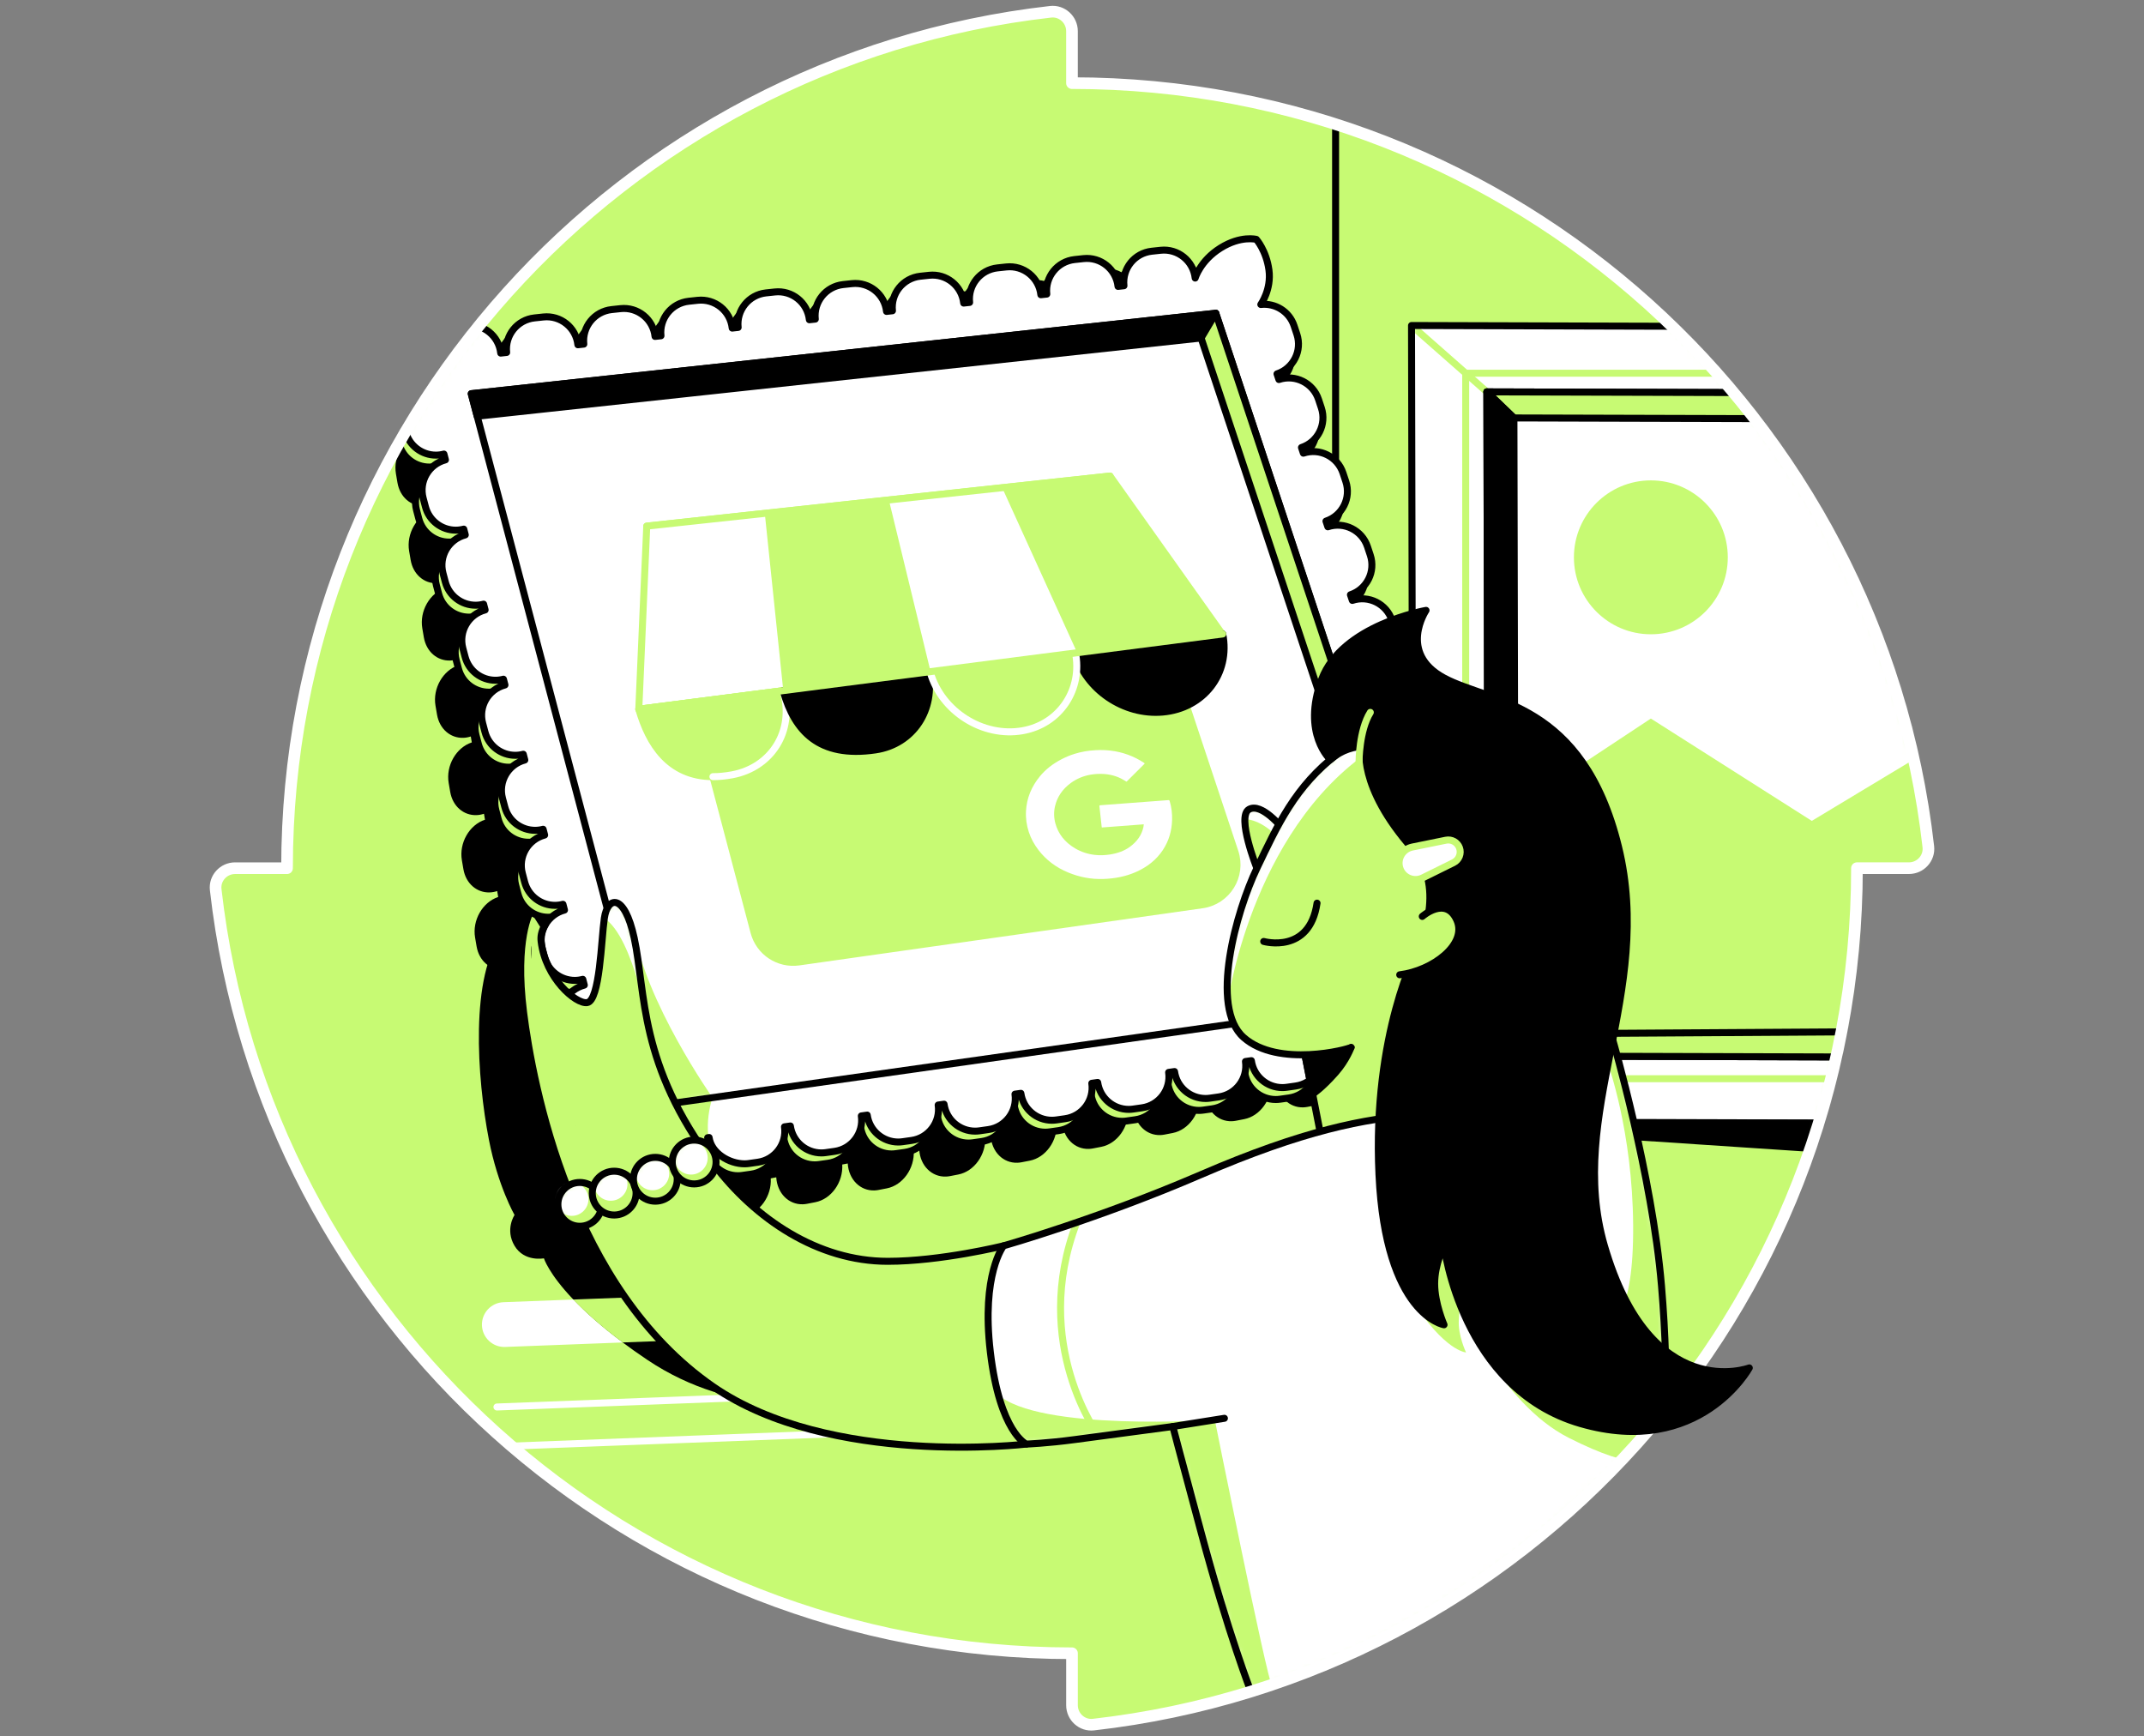 <svg width="368" height="298" viewBox="0 0 368 298" fill="none" xmlns="http://www.w3.org/2000/svg">
<rect x="0" y="0" width="368" height="298" fill="#808080" stroke="none"/>
<path d="M183.997 14.27V5.347C183.997 3.369 182.28 1.795 180.316 2.022C106.557 10.392 49.267 73.002 49.267 149H40.347C38.369 149 36.795 150.716 37.022 152.684C45.392 226.439 107.999 283.733 184 283.733V292.653C184 294.631 185.716 296.205 187.68 295.978C261.439 287.608 318.73 224.998 318.73 148.997H327.653C329.631 148.997 331.205 147.284 330.982 145.316C322.612 71.561 260.001 14.267 184 14.267" fill="#C7FA73"/>
<mask id="mask0_10234_348" style="mask-type:luminance" maskUnits="userSpaceOnUse" x="37" y="2" width="295" height="294">
<path d="M183.997 14.27V5.347C183.997 3.369 182.28 1.795 180.316 2.022C106.557 10.392 49.267 73.002 49.267 149H40.347C38.369 149 36.795 150.716 37.022 152.684C45.392 226.439 107.999 283.733 184 283.733V292.653C184 294.631 185.716 296.205 187.68 295.978C261.439 287.608 318.73 224.998 318.73 148.997H327.653C329.631 148.997 331.205 147.284 330.982 145.316C322.612 71.561 260.001 14.267 184 14.267" fill="white"/>
</mask>
<g mask="url(#mask0_10234_348)">
<path d="M141.973 240.344C141.973 240.344 126.57 243.787 111.011 233.315C109.51 232.305 108.138 231.327 106.878 230.39C103.118 227.584 100.381 225.105 98.404 223.023C94.153 218.566 93.359 215.955 93.359 215.955C93.359 215.955 89.988 216.617 88.317 213.803C86.646 210.99 88.317 208.518 88.317 208.518C88.317 208.518 85.455 203.526 83.916 195.598C81.876 185.083 80.616 167.292 86.284 160.172L89.369 163.953L129.234 221.853L134.397 229.349L141.97 240.348L141.973 240.344Z" fill="black"/>
<path d="M106.878 230.395L86.708 231.164C86.663 231.167 86.611 231.167 86.559 231.167C84.504 231.167 82.805 229.545 82.722 227.473C82.638 225.353 84.296 223.564 86.416 223.483L98.403 223.027C100.381 225.106 103.117 227.585 106.878 230.395Z" fill="white"/>
<path d="M147.745 224.993C147.829 227.114 146.172 228.896 144.051 228.98L134.4 229.349L106.878 230.393C103.117 227.587 100.381 225.108 98.403 223.026L129.237 221.853L143.759 221.299C145.89 221.226 147.662 222.873 147.745 224.993Z" fill="#C7FA73"/>
<path d="M85.295 241.469L144.069 239.227" stroke="white" stroke-width="1.2" stroke-linecap="round" stroke-linejoin="round"/>
<path d="M85.751 248.259L151.217 245.752" stroke="white" stroke-width="1.2" stroke-linecap="round" stroke-linejoin="round"/>
<path d="M230.766 171.512C233.426 170.446 235.034 167.233 234.362 164.336L234.014 162.836C233.342 159.939 230.64 158.452 227.98 159.521L227.747 158.522C230.407 157.456 232.016 154.243 231.344 151.346L230.995 149.846C230.323 146.949 227.622 145.462 224.962 146.531L224.728 145.532C227.388 144.466 228.997 141.253 228.325 138.356L227.977 136.855C227.305 133.959 224.603 132.472 221.943 133.541L221.71 132.542C224.37 131.476 225.978 128.263 225.306 125.366L224.958 123.865C224.286 120.969 221.584 119.482 218.924 120.551L218.691 119.552C221.351 118.486 222.96 115.273 222.288 112.372L221.94 110.872C221.268 107.975 218.566 106.488 215.906 107.557L215.673 106.558C218.333 105.493 219.941 102.279 219.269 99.379L218.921 97.878C218.249 94.981 215.547 93.498 212.887 94.564L212.654 93.564C215.314 92.499 216.923 89.285 216.251 86.385L215.902 84.885C215.23 81.988 212.532 80.505 209.869 81.57L209.635 80.571C212.295 79.505 213.904 76.292 213.232 73.395L212.884 71.895C212.212 68.998 209.51 67.511 206.85 68.58L206.617 67.581C209.277 66.515 210.885 63.302 210.213 60.405L209.865 58.904C209.28 56.38 207.153 54.928 204.855 55.304C204.855 55.304 206.735 52.557 206.544 49.104C206.349 45.65 202.951 43.965 202.951 43.965C202.951 43.965 202.508 43.077 199.149 45.458C195.789 47.84 194.793 50.963 194.793 50.963C194.699 47.906 192.401 45.775 189.661 46.203L188.244 46.426C185.504 46.855 183.356 49.682 183.45 52.739L182.503 52.885C182.409 49.828 180.114 47.7 177.367 48.125L175.95 48.348C173.21 48.776 171.062 51.603 171.156 54.66L170.209 54.807C170.115 51.75 167.817 49.622 165.074 50.047L163.657 50.27C160.917 50.698 158.768 53.525 158.862 56.582L157.915 56.732C157.821 53.675 155.527 51.544 152.78 51.972L151.363 52.195C148.623 52.624 146.475 55.451 146.569 58.508L145.622 58.657C145.528 55.6 143.23 53.473 140.486 53.898L139.069 54.121C136.329 54.549 134.181 57.376 134.275 60.433L133.328 60.579C133.234 57.522 130.939 55.395 128.192 55.82L126.775 56.043C124.035 56.471 121.887 59.298 121.985 62.355L121.038 62.505C120.944 59.448 118.649 57.32 115.902 57.745L114.485 57.968C111.745 58.396 109.597 61.223 109.694 64.28L108.747 64.43C108.653 61.373 106.359 59.242 103.615 59.67L102.198 59.893C99.458 60.322 97.31 63.149 97.404 66.206L96.457 66.352C96.363 63.295 94.069 61.164 91.322 61.592L89.905 61.815C87.165 62.243 85.016 65.07 85.11 68.127L84.163 68.274C84.069 65.217 81.775 63.086 79.028 63.514L77.611 63.737C74.871 64.165 72.723 66.992 72.817 70.049L71.236 70.296L71.929 74.353C69.234 75.237 67.455 78.35 67.96 81.309L68.221 82.841C68.645 85.327 70.543 86.911 72.737 86.831C73.154 86.817 73.586 86.74 74.018 86.598L74.192 87.618C71.497 88.502 69.718 91.615 70.223 94.574L70.484 96.106C70.909 98.592 72.806 100.176 75 100.096C75.417 100.082 75.849 100.006 76.281 99.863L76.455 100.883C73.76 101.767 71.981 104.88 72.486 107.839L72.747 109.371C73.172 111.857 75.069 113.441 77.263 113.361C77.68 113.347 78.112 113.271 78.544 113.128L78.718 114.148C76.023 115.032 74.244 118.145 74.749 121.104L75.01 122.636C75.435 125.122 77.332 126.706 79.526 126.626C79.944 126.612 80.375 126.536 80.807 126.393L80.981 127.413C78.286 128.298 76.507 131.41 77.012 134.37L77.273 135.901C77.698 138.387 79.595 139.972 81.789 139.891C82.207 139.878 82.638 139.801 83.07 139.658L83.244 140.678C80.549 141.563 78.774 144.675 79.278 147.635L79.54 149.167C79.964 151.649 81.862 153.233 84.055 153.157C84.473 153.143 84.905 153.066 85.337 152.923L85.511 153.943C82.816 154.828 81.04 157.94 81.545 160.9L81.806 162.432C82.231 164.914 84.129 166.498 86.322 166.422C86.74 166.408 87.171 166.331 87.603 166.188L87.777 167.209C85.082 168.093 83.303 171.205 83.808 174.165L84.069 175.697C84.494 178.183 86.392 179.767 88.585 179.687C89.003 179.673 89.434 179.596 89.866 179.454L90.04 180.474C87.346 181.358 85.566 184.471 86.071 187.43L86.332 188.962C86.757 191.448 88.655 193.032 90.848 192.952C91.266 192.938 91.698 192.861 92.129 192.719L92.303 193.739C89.609 194.623 87.829 197.736 88.334 200.695L88.596 202.227C89.02 204.713 90.918 206.297 93.111 206.217C93.529 206.203 93.961 206.127 94.392 205.984L94.984 209.455L96.429 209.176C96.6 211.955 98.588 213.894 101.015 213.804C101.244 213.797 101.481 213.769 101.718 213.724L103.135 213.448C105.871 212.919 107.94 210.023 107.755 206.983L108.699 206.798C108.869 209.577 110.857 211.516 113.284 211.429C113.514 211.422 113.75 211.394 113.987 211.349L115.404 211.074C118.141 210.545 120.209 207.648 120.024 204.609L120.968 204.424C121.139 207.202 123.127 209.142 125.553 209.055C125.783 209.048 126.02 209.02 126.257 208.975L127.674 208.699C130.41 208.17 132.478 205.274 132.294 202.234L133.237 202.05C133.408 204.828 135.396 206.764 137.823 206.677C138.052 206.67 138.289 206.642 138.526 206.597L139.943 206.322C142.68 205.792 144.748 202.896 144.563 199.856L145.507 199.675C145.677 202.453 147.665 204.389 150.092 204.302C150.322 204.295 150.559 204.267 150.795 204.222L152.212 203.947C154.949 203.418 157.017 200.521 156.833 197.482L157.776 197.297C157.947 200.075 159.935 202.011 162.361 201.924C162.591 201.917 162.828 201.889 163.065 201.844L164.482 201.569C167.218 201.04 169.286 198.143 169.102 195.104L170.045 194.923C170.216 197.701 172.204 199.64 174.631 199.55C174.861 199.543 175.097 199.515 175.334 199.47L176.751 199.195C179.488 198.665 181.556 195.769 181.371 192.729L182.315 192.545C182.485 195.323 184.473 197.262 186.9 197.175C187.13 197.168 187.367 197.14 187.603 197.095L189.02 196.82C191.757 196.291 193.825 193.394 193.641 190.355L194.584 190.17C194.755 192.948 196.743 194.888 199.17 194.801C199.399 194.794 199.636 194.766 199.873 194.721L201.29 194.446C204.026 193.916 206.095 191.02 205.91 187.98L206.854 187.796C207.024 190.574 209.012 192.51 211.439 192.423C211.669 192.416 211.905 192.388 212.142 192.343L213.559 192.068C216.296 191.538 218.364 188.642 218.179 185.602L219.123 185.418C219.294 188.196 221.282 190.132 223.708 190.045C223.938 190.038 224.175 190.01 224.412 189.965L225.829 189.69C228.565 189.16 230.633 186.264 230.449 183.224L233.325 182.667L230.738 171.515L230.766 171.512Z" fill="black"/>
<path d="M330.546 152.763L323.715 192.768L242.572 192.538L242.276 55.865L302.216 56.036L336.845 105.044L345.298 151.903L330.546 152.763Z" fill="white"/>
<mask id="mask1_10234_348" style="mask-type:luminance" maskUnits="userSpaceOnUse" x="242" y="55" width="104" height="138">
<path d="M330.546 152.763L323.715 192.768L242.572 192.538L242.276 55.865L302.216 56.036L336.845 105.044L345.298 151.903L330.546 152.763Z" fill="white"/>
</mask>
<g mask="url(#mask1_10234_348)">
<path d="M242.276 55.865L255.21 67.254" stroke="#C7FA73" stroke-width="1.2" stroke-linecap="round" stroke-linejoin="round"/>
<path d="M307.881 64.051H251.575V185.126H325.021" stroke="#C7FA73" stroke-width="1.2" stroke-linecap="round" stroke-linejoin="round"/>
<path d="M255.454 181.223L242.572 192.538" stroke="#C7FA73" stroke-width="1.2" stroke-linecap="round" stroke-linejoin="round"/>
</g>
<path d="M330.546 152.763L323.715 192.768L242.572 192.538L242.276 55.865L302.216 56.036L336.845 105.044L345.298 151.903L330.546 152.763Z" stroke="black" stroke-width="1.2" stroke-linecap="round" stroke-linejoin="round"/>
<path d="M332.388 148.067L326.414 181.425L255.454 181.223L255.21 67.254L310.252 67.407L337.903 108.275L345.288 147.353L332.388 148.067Z" fill="white" stroke="black" stroke-width="1.2" stroke-linecap="round" stroke-linejoin="round"/>
<path d="M283.356 108.855C290.65 108.855 296.562 102.943 296.562 95.649C296.562 88.356 290.65 82.443 283.356 82.443C276.063 82.443 270.15 88.356 270.15 95.649C270.15 102.943 276.063 108.855 283.356 108.855Z" fill="#C7FA73"/>
<path d="M91.043 156.443C91.043 156.443 88.275 161.123 89.87 173.744C91.465 186.365 98.034 221.101 122.368 237.946C142.429 251.834 176.163 247.833 176.163 247.833L173.165 237.566L134.766 225.272" fill="#C7FA73"/>
<path d="M91.043 156.443C91.043 156.443 88.275 161.123 89.87 173.744C91.465 186.365 98.034 221.101 122.368 237.946C142.429 251.834 176.163 247.833 176.163 247.833L173.165 237.566L134.766 225.272" stroke="black" stroke-width="1.2" stroke-linecap="round" stroke-linejoin="round"/>
<path d="M259.998 138.756L283.356 123.318L310.98 140.88L340.142 123.318L345.298 151.903L330.999 155.813L327.016 178.047L260.081 178.471L259.998 138.756Z" fill="#C7FA73"/>
<path d="M245.716 192.768L249.013 192.983L310.955 197.095L313.183 192.768H245.716Z" fill="black" stroke="black" stroke-width="1.2" stroke-linecap="round" stroke-linejoin="round"/>
<path d="M255.21 67.254L259.855 71.728L313.41 71.878L310.252 67.407L255.21 67.254Z" fill="#C7FA73" stroke="black" stroke-width="1.2" stroke-linecap="round" stroke-linejoin="round"/>
<path d="M259.855 71.728L260.088 181.237L255.454 181.223L255.21 67.254L259.855 71.728Z" fill="black" stroke="black" stroke-width="1.2" stroke-linecap="round" stroke-linejoin="round"/>
<path d="M255.454 181.222L260.081 177.445L327.016 177.023L326.414 181.424L255.454 181.222Z" fill="#C7FA73" stroke="black" stroke-width="1.2" stroke-linecap="round" stroke-linejoin="round"/>
<path d="M229.244 18.852V79.889" stroke="black" stroke-width="1.2" stroke-linecap="round" stroke-linejoin="round"/>
<path d="M251.652 167.309C254.472 166.372 255.997 163.326 255.061 160.509L254.577 159.05C253.64 156.23 250.594 154.705 247.777 155.642L247.453 154.67C250.273 153.734 251.798 150.687 250.862 147.871L250.378 146.412C249.441 143.592 246.395 142.067 243.578 143.003L243.254 142.032C246.075 141.095 247.599 138.049 246.663 135.232L246.179 133.774C245.242 130.953 242.196 129.428 239.379 130.365L239.055 129.394C241.876 128.457 243.401 125.411 242.464 122.594L241.98 121.135C241.044 118.315 237.997 116.79 235.18 117.727L234.857 116.755C237.677 115.819 239.202 112.772 238.262 109.955L237.778 108.497C236.841 105.677 233.795 104.152 230.978 105.092L230.654 104.12C233.474 103.184 234.999 100.137 234.059 97.32L233.575 95.862C232.639 93.045 229.592 91.517 226.776 92.457L226.452 91.485C229.272 90.549 230.797 87.502 229.857 84.686L229.373 83.227C228.436 80.407 225.393 78.882 222.573 79.822L222.25 78.85C225.07 77.914 226.595 74.867 225.658 72.051L225.174 70.592C224.238 67.772 221.191 66.247 218.374 67.183L218.051 66.212C220.871 65.275 222.396 62.229 221.459 59.412L220.975 57.953C220.157 55.495 217.741 54.026 215.269 54.305C215.269 54.305 217.121 51.721 216.665 48.382C216.209 45.043 214.503 43.129 214.503 43.129C214.503 43.129 211.846 42.429 208.354 44.608C204.866 46.788 204.002 49.768 204.002 49.768C203.682 46.816 201.032 44.678 198.076 44.998L196.548 45.162C193.595 45.482 191.458 48.132 191.778 51.088L190.758 51.199C190.438 48.246 187.788 46.112 184.832 46.429L183.304 46.593C180.351 46.913 178.213 49.566 178.534 52.519L177.514 52.63C177.193 49.678 174.544 47.543 171.588 47.86L170.059 48.024C167.107 48.344 164.969 50.997 165.29 53.95L164.269 54.061C163.949 51.108 161.3 48.974 158.344 49.291L156.815 49.455C153.863 49.775 151.725 52.428 152.045 55.38L151.025 55.492C150.705 52.539 148.055 50.409 145.099 50.722L143.571 50.886C140.619 51.206 138.481 53.859 138.801 56.811L137.781 56.923C137.461 53.97 134.811 51.836 131.855 52.153L130.327 52.317C127.374 52.637 125.237 55.29 125.557 58.242L124.537 58.354C124.216 55.401 121.57 53.271 118.611 53.584L117.082 53.748C114.13 54.068 111.992 56.721 112.313 59.673L111.292 59.785C110.972 56.832 108.326 54.698 105.367 55.015L103.838 55.178C100.886 55.499 98.748 58.148 99.068 61.104L98.048 61.216C97.728 58.263 95.082 56.129 92.122 56.446L90.594 56.609C87.641 56.93 85.504 59.583 85.824 62.535L84.804 62.647C84.484 59.694 81.838 57.556 78.878 57.877L77.35 58.041C74.397 58.361 72.26 61.014 72.58 63.966L70.874 64.151L71.915 68.088C69.043 68.847 67.329 71.79 68.088 74.662L68.482 76.149C69.119 78.561 71.295 80.156 73.68 80.156C74.136 80.156 74.596 80.097 75.059 79.975L75.32 80.967C72.448 81.726 70.735 84.668 71.494 87.541L71.887 89.027C72.524 91.44 74.7 93.035 77.085 93.035C77.541 93.035 78.001 92.975 78.464 92.854L78.725 93.846C75.853 94.605 74.14 97.547 74.899 100.419L75.292 101.906C75.929 104.319 78.105 105.913 80.49 105.913C80.946 105.913 81.406 105.854 81.869 105.732L82.13 106.725C79.258 107.484 77.545 110.426 78.304 113.298L78.697 114.785C79.334 117.197 81.51 118.792 83.895 118.792C84.351 118.792 84.811 118.733 85.274 118.611L85.535 119.603C82.663 120.362 80.95 123.304 81.709 126.177L82.102 127.663C82.739 130.076 84.915 131.671 87.3 131.671C87.756 131.671 88.216 131.611 88.679 131.49L88.94 132.482C86.068 133.241 84.355 136.186 85.114 139.055L85.507 140.542C86.144 142.955 88.32 144.546 90.705 144.546C91.162 144.546 91.621 144.487 92.084 144.365L92.345 145.357C89.473 146.116 87.76 149.058 88.519 151.93L88.912 153.417C89.549 155.83 91.725 157.421 94.111 157.421C94.567 157.421 95.026 157.362 95.489 157.24L95.75 158.232C92.878 158.991 91.165 161.933 91.924 164.806L92.317 166.292C92.955 168.705 95.131 170.3 97.516 170.3C97.972 170.3 98.431 170.24 98.894 170.119L99.155 171.111C96.283 171.87 94.57 174.812 95.329 177.684L95.722 179.171C96.36 181.584 98.536 183.178 100.921 183.178C101.377 183.178 101.836 183.119 102.299 182.997L102.56 183.99C99.688 184.749 97.975 187.691 98.734 190.563L99.127 192.05C99.765 194.462 101.941 196.057 104.326 196.057C104.782 196.057 105.241 195.998 105.704 195.876L106.596 199.246L108.149 199.027C108.528 201.711 110.829 203.65 113.469 203.65C113.719 203.65 113.973 203.633 114.231 203.595L115.752 203.379C118.694 202.961 120.742 200.242 120.324 197.3L121.337 197.157C121.717 199.842 124.018 201.781 126.657 201.781C126.908 201.781 127.162 201.763 127.42 201.725L128.941 201.509C131.883 201.091 133.93 198.372 133.512 195.43L134.526 195.288C134.905 197.972 137.206 199.911 139.846 199.911C140.096 199.911 140.35 199.894 140.608 199.855L142.13 199.64C145.072 199.222 147.119 196.503 146.701 193.561L147.714 193.418C148.094 196.102 150.395 198.042 153.034 198.042C153.285 198.042 153.539 198.024 153.797 197.986L155.318 197.77C158.26 197.352 160.307 194.633 159.889 191.691L160.903 191.548C161.282 194.233 163.584 196.172 166.223 196.172C166.473 196.172 166.727 196.154 166.982 196.12L168.503 195.904C171.445 195.486 173.492 192.767 173.075 189.825L174.088 189.682C174.467 192.366 176.769 194.306 179.408 194.306C179.658 194.306 179.913 194.288 180.167 194.253L181.688 194.038C184.63 193.62 186.677 190.901 186.26 187.959L187.273 187.816C187.652 190.5 189.954 192.44 192.593 192.44C192.843 192.44 193.098 192.422 193.355 192.384L194.877 192.168C197.819 191.75 199.862 189.031 199.448 186.089L200.461 185.946C200.841 188.631 203.142 190.57 205.781 190.57C206.032 190.57 206.286 190.552 206.544 190.514L208.065 190.298C211.007 189.881 213.054 187.161 212.637 184.219L213.65 184.077C214.029 186.761 216.331 188.7 218.97 188.7C219.22 188.7 219.475 188.683 219.732 188.645L221.254 188.429C224.196 188.011 226.239 185.292 225.825 182.35L226.838 182.207C227.218 184.891 229.519 186.831 232.158 186.831C232.409 186.831 232.663 186.813 232.921 186.775L234.442 186.559C237.384 186.141 239.432 183.422 239.014 180.48L240.027 180.337C240.406 183.022 242.708 184.961 245.347 184.961C245.598 184.961 245.852 184.944 246.109 184.905L247.631 184.689C250.573 184.272 252.62 181.549 252.202 178.61L255.294 178.172L251.687 167.323L251.652 167.309Z" fill="#C7FA73" stroke="black" stroke-width="1.2" stroke-linecap="round" stroke-linejoin="round"/>
<path d="M252.791 165.262C255.611 164.325 257.136 161.279 256.199 158.462L255.715 157.004C254.779 154.183 251.732 152.658 248.916 153.595L248.592 152.624C251.412 151.687 252.937 148.641 252 145.824L251.517 144.365C250.58 141.545 247.534 140.02 244.717 140.957L244.393 139.985C247.213 139.049 248.738 136.002 247.802 133.185L247.318 131.727C246.381 128.907 243.335 127.382 240.518 128.318L240.194 127.347C243.014 126.41 244.539 123.364 243.603 120.547L243.119 119.088C242.182 116.268 239.136 114.743 236.319 115.68L235.995 114.708C238.815 113.772 240.34 110.725 239.4 107.909L238.916 106.45C237.98 103.63 234.933 102.105 232.117 103.045L231.793 102.073C234.613 101.137 236.138 98.09 235.198 95.274L234.714 93.815C233.777 90.998 230.731 89.47 227.914 90.41L227.591 89.438C230.411 88.502 231.936 85.455 230.996 82.639L230.512 81.18C229.575 78.36 226.532 76.835 223.712 77.775L223.388 76.803C226.208 75.867 227.733 72.82 226.797 70.004L226.313 68.545C225.376 65.725 222.33 64.2 219.513 65.136L219.189 64.165C222.009 63.228 223.534 60.182 222.598 57.365L222.114 55.907C221.296 53.449 218.879 51.979 216.407 52.258C216.407 52.258 218.26 49.674 217.804 46.336C217.348 42.996 215.641 41.082 215.641 41.082C215.641 41.082 212.985 40.382 209.493 42.561C206.004 44.741 205.141 47.721 205.141 47.721C204.82 44.769 202.171 42.631 199.215 42.951L197.687 43.115C194.734 43.435 192.596 46.085 192.917 49.041L191.897 49.152C191.576 46.2 188.927 44.065 185.971 44.382L184.442 44.546C181.49 44.866 179.352 47.519 179.672 50.472L178.652 50.583C178.332 47.631 175.682 45.496 172.727 45.813L171.198 45.977C168.246 46.297 166.108 48.95 166.428 51.903L165.408 52.014C165.088 49.062 162.438 46.927 159.482 47.244L157.954 47.408C155.001 47.728 152.864 50.381 153.184 53.334L152.164 53.445C151.844 50.493 149.194 48.362 146.238 48.675L144.71 48.839C141.757 49.159 139.619 51.812 139.94 54.765L138.92 54.876C138.599 51.923 135.95 49.789 132.994 50.106L131.465 50.27C128.513 50.59 126.375 53.243 126.696 56.196L125.675 56.307C125.355 53.355 122.709 51.224 119.75 51.537L118.221 51.701C115.269 52.021 113.131 54.674 113.451 57.627L112.431 57.738C112.111 54.785 109.465 52.651 106.505 52.968L104.977 53.132C102.024 53.452 99.887 56.102 100.207 59.057L99.187 59.169C98.867 56.216 96.221 54.082 93.261 54.399L91.733 54.563C88.78 54.883 86.642 57.536 86.963 60.488L85.943 60.6C85.622 57.647 82.976 55.51 80.017 55.83L78.488 55.994C75.536 56.314 73.398 58.967 73.719 61.919L72.013 62.104L73.054 66.042C70.181 66.801 68.468 69.743 69.227 72.615L69.621 74.102C70.258 76.514 72.434 78.109 74.819 78.109C75.275 78.109 75.734 78.05 76.198 77.928L76.459 78.92C73.586 79.679 71.873 82.621 72.632 85.494L73.026 86.98C73.663 89.393 75.839 90.988 78.224 90.988C78.68 90.988 79.139 90.929 79.603 90.807L79.864 91.799C76.991 92.558 75.278 95.5 76.037 98.372L76.431 99.859C77.068 102.272 79.244 103.866 81.629 103.866C82.085 103.866 82.545 103.807 83.008 103.685L83.269 104.678C80.396 105.437 78.683 108.379 79.442 111.251L79.836 112.738C80.473 115.15 82.649 116.745 85.034 116.745C85.49 116.745 85.95 116.686 86.413 116.564L86.674 117.556C83.801 118.315 82.088 121.257 82.847 124.13L83.241 125.616C83.878 128.029 86.054 129.624 88.439 129.624C88.895 129.624 89.355 129.565 89.818 129.443L90.079 130.435C87.207 131.194 85.493 134.139 86.252 137.008L86.646 138.495C87.283 140.908 89.459 142.499 91.844 142.499C92.3 142.499 92.76 142.44 93.223 142.318L93.484 143.31C90.612 144.069 88.899 147.011 89.658 149.884L90.051 151.37C90.688 153.783 92.864 155.374 95.249 155.374C95.705 155.374 96.165 155.315 96.628 155.193L96.889 156.185C94.017 156.944 92.304 159.886 93.063 162.759L93.456 164.245C94.093 166.658 96.269 168.253 98.654 168.253C99.11 168.253 99.57 168.194 100.033 168.072L100.294 169.064C97.422 169.823 95.709 172.765 96.468 175.637L96.861 177.124C97.498 179.537 99.674 181.131 102.059 181.131C102.515 181.131 102.975 181.072 103.438 180.95L103.699 181.943C100.827 182.702 99.114 185.644 99.873 188.516L100.266 190.003C100.903 192.415 103.079 194.01 105.464 194.01C105.92 194.01 106.38 193.951 106.843 193.829L107.734 197.199L109.287 196.98C109.667 199.664 111.968 201.604 114.607 201.604C114.858 201.604 115.112 201.586 115.37 201.548L116.891 201.332C119.833 200.914 121.88 198.195 121.463 195.253L121.713 195.218C122.093 197.903 125.16 199.734 127.796 199.734C128.046 199.734 128.301 199.717 128.558 199.678L130.08 199.462C133.022 199.045 135.069 196.325 134.651 193.383L135.664 193.241C136.044 195.925 138.345 197.864 140.984 197.864C141.235 197.864 141.489 197.847 141.747 197.809L143.268 197.593C146.21 197.175 148.257 194.456 147.84 191.514L148.853 191.371C149.232 194.055 151.534 195.995 154.173 195.995C154.423 195.995 154.678 195.977 154.935 195.939L156.457 195.723C159.399 195.305 161.446 192.586 161.028 189.644L162.041 189.501C162.421 192.186 164.722 194.125 167.361 194.125C167.612 194.125 167.866 194.108 168.12 194.073L169.642 193.857C172.584 193.439 174.631 190.72 174.213 187.778L175.226 187.635C175.606 190.32 177.907 192.259 180.546 192.259C180.797 192.259 181.051 192.241 181.305 192.207L182.827 191.991C185.769 191.573 187.816 188.854 187.398 185.912L188.411 185.769C188.791 188.453 191.092 190.393 193.731 190.393C193.982 190.393 194.236 190.375 194.494 190.337L196.015 190.121C198.957 189.703 201.001 186.984 200.587 184.042L201.6 183.899C201.979 186.584 204.281 188.523 206.92 188.523C207.171 188.523 207.425 188.506 207.682 188.467L209.204 188.251C212.146 187.834 214.193 185.114 213.775 182.172L214.788 182.03C215.168 184.714 217.469 186.653 220.108 186.653C220.359 186.653 220.613 186.636 220.871 186.598L222.392 186.382C225.334 185.964 227.378 183.245 226.964 180.303L227.977 180.16C228.357 182.844 230.658 184.784 233.297 184.784C233.548 184.784 233.802 184.766 234.059 184.728L235.581 184.512C238.523 184.094 240.57 181.375 240.152 178.433L241.166 178.29C241.545 180.975 243.846 182.914 246.486 182.914C246.736 182.914 246.99 182.897 247.248 182.858L248.77 182.642C251.712 182.225 253.759 179.502 253.341 176.563L256.433 176.125L252.826 165.276L252.791 165.262Z" fill="white"/>
<mask id="mask2_10234_348" style="mask-type:luminance" maskUnits="userSpaceOnUse" x="69" y="40" width="188" height="162">
<path d="M252.791 165.262C255.611 164.325 257.136 161.279 256.199 158.462L255.715 157.004C254.779 154.183 251.732 152.658 248.916 153.595L248.592 152.624C251.412 151.687 252.937 148.641 252 145.824L251.517 144.365C250.58 141.545 247.534 140.02 244.717 140.957L244.393 139.985C247.213 139.049 248.738 136.002 247.802 133.185L247.318 131.727C246.381 128.907 243.335 127.382 240.518 128.318L240.194 127.347C243.014 126.41 244.539 123.364 243.603 120.547L243.119 119.088C242.182 116.268 239.136 114.743 236.319 115.68L235.995 114.708C238.815 113.772 240.34 110.725 239.4 107.909L238.916 106.45C237.98 103.63 234.933 102.105 232.117 103.045L231.793 102.073C234.613 101.137 236.138 98.09 235.198 95.274L234.714 93.815C233.777 90.998 230.731 89.47 227.914 90.41L227.591 89.438C230.411 88.502 231.936 85.455 230.996 82.639L230.512 81.18C229.575 78.36 226.532 76.835 223.712 77.775L223.388 76.803C226.208 75.867 227.733 72.82 226.797 70.004L226.313 68.545C225.376 65.725 222.33 64.2 219.513 65.136L219.189 64.165C222.009 63.228 223.534 60.182 222.598 57.365L222.114 55.907C221.296 53.449 218.879 51.979 216.407 52.258C216.407 52.258 218.26 49.674 217.804 46.336C217.348 42.996 215.641 41.082 215.641 41.082C215.641 41.082 212.985 40.382 209.493 42.561C206.004 44.741 205.141 47.721 205.141 47.721C204.82 44.769 202.171 42.631 199.215 42.951L197.687 43.115C194.734 43.435 192.596 46.085 192.917 49.041L191.897 49.152C191.576 46.2 188.927 44.065 185.971 44.382L184.442 44.546C181.49 44.866 179.352 47.519 179.672 50.472L178.652 50.583C178.332 47.631 175.682 45.496 172.727 45.813L171.198 45.977C168.246 46.297 166.108 48.95 166.428 51.903L165.408 52.014C165.088 49.062 162.438 46.927 159.482 47.244L157.954 47.408C155.001 47.728 152.864 50.381 153.184 53.334L152.164 53.445C151.844 50.493 149.194 48.362 146.238 48.675L144.71 48.839C141.757 49.159 139.619 51.812 139.94 54.765L138.92 54.876C138.599 51.923 135.95 49.789 132.994 50.106L131.465 50.27C128.513 50.59 126.375 53.243 126.696 56.196L125.675 56.307C125.355 53.355 122.709 51.224 119.75 51.537L118.221 51.701C115.269 52.021 113.131 54.674 113.451 57.627L112.431 57.738C112.111 54.785 109.465 52.651 106.505 52.968L104.977 53.132C102.024 53.452 99.887 56.102 100.207 59.057L99.187 59.169C98.867 56.216 96.221 54.082 93.261 54.399L91.733 54.563C88.78 54.883 86.642 57.536 86.963 60.488L85.943 60.6C85.622 57.647 82.976 55.51 80.017 55.83L78.488 55.994C75.536 56.314 73.398 58.967 73.719 61.919L72.013 62.104L73.054 66.042C70.181 66.801 68.468 69.743 69.227 72.615L69.621 74.102C70.258 76.514 72.434 78.109 74.819 78.109C75.275 78.109 75.734 78.05 76.198 77.928L76.459 78.92C73.586 79.679 71.873 82.621 72.632 85.494L73.026 86.98C73.663 89.393 75.839 90.988 78.224 90.988C78.68 90.988 79.139 90.929 79.603 90.807L79.864 91.799C76.991 92.558 75.278 95.5 76.037 98.372L76.431 99.859C77.068 102.272 79.244 103.866 81.629 103.866C82.085 103.866 82.545 103.807 83.008 103.685L83.269 104.678C80.396 105.437 78.683 108.379 79.442 111.251L79.836 112.738C80.473 115.15 82.649 116.745 85.034 116.745C85.49 116.745 85.95 116.686 86.413 116.564L86.674 117.556C83.801 118.315 82.088 121.257 82.847 124.13L83.241 125.616C83.878 128.029 86.054 129.624 88.439 129.624C88.895 129.624 89.355 129.565 89.818 129.443L90.079 130.435C87.207 131.194 85.493 134.139 86.252 137.008L86.646 138.495C87.283 140.908 89.459 142.499 91.844 142.499C92.3 142.499 92.76 142.44 93.223 142.318L93.484 143.31C90.612 144.069 88.899 147.011 89.658 149.884L90.051 151.37C90.688 153.783 92.864 155.374 95.249 155.374C95.705 155.374 96.165 155.315 96.628 155.193L96.889 156.185C94.017 156.944 92.304 159.886 93.063 162.759L93.456 164.245C94.093 166.658 96.269 168.253 98.654 168.253C99.11 168.253 99.57 168.194 100.033 168.072L100.294 169.064C97.422 169.823 95.709 172.765 96.468 175.637L96.861 177.124C97.498 179.537 99.674 181.131 102.059 181.131C102.515 181.131 102.975 181.072 103.438 180.95L103.699 181.943C100.827 182.702 99.114 185.644 99.873 188.516L100.266 190.003C100.903 192.415 103.079 194.01 105.464 194.01C105.92 194.01 106.38 193.951 106.843 193.829L107.734 197.199L109.287 196.98C109.667 199.664 111.968 201.604 114.607 201.604C114.858 201.604 115.112 201.586 115.37 201.548L116.891 201.332C119.833 200.914 121.88 198.195 121.463 195.253L121.713 195.218C122.093 197.903 125.16 199.734 127.796 199.734C128.046 199.734 128.301 199.717 128.558 199.678L130.08 199.462C133.022 199.045 135.069 196.325 134.651 193.383L135.664 193.241C136.044 195.925 138.345 197.864 140.984 197.864C141.235 197.864 141.489 197.847 141.747 197.809L143.268 197.593C146.21 197.175 148.257 194.456 147.84 191.514L148.853 191.371C149.232 194.055 151.534 195.995 154.173 195.995C154.423 195.995 154.678 195.977 154.935 195.939L156.457 195.723C159.399 195.305 161.446 192.586 161.028 189.644L162.041 189.501C162.421 192.186 164.722 194.125 167.361 194.125C167.612 194.125 167.866 194.108 168.12 194.073L169.642 193.857C172.584 193.439 174.631 190.72 174.213 187.778L175.226 187.635C175.606 190.32 177.907 192.259 180.546 192.259C180.797 192.259 181.051 192.241 181.305 192.207L182.827 191.991C185.769 191.573 187.816 188.854 187.398 185.912L188.411 185.769C188.791 188.453 191.092 190.393 193.731 190.393C193.982 190.393 194.236 190.375 194.494 190.337L196.015 190.121C198.957 189.703 201.001 186.984 200.587 184.042L201.6 183.899C201.979 186.584 204.281 188.523 206.92 188.523C207.171 188.523 207.425 188.506 207.682 188.467L209.204 188.251C212.146 187.834 214.193 185.114 213.775 182.172L214.788 182.03C215.168 184.714 217.469 186.653 220.108 186.653C220.359 186.653 220.613 186.636 220.871 186.598L222.392 186.382C225.334 185.964 227.378 183.245 226.964 180.303L227.977 180.16C228.357 182.844 230.658 184.784 233.297 184.784C233.548 184.784 233.802 184.766 234.059 184.728L235.581 184.512C238.523 184.094 240.57 181.375 240.152 178.433L241.166 178.29C241.545 180.975 243.846 182.914 246.486 182.914C246.736 182.914 246.99 182.897 247.248 182.858L248.77 182.642C251.712 182.225 253.759 179.502 253.341 176.563L256.433 176.125L252.826 165.276L252.791 165.262Z" fill="white"/>
</mask>
<g mask="url(#mask2_10234_348)">
<path d="M122.295 188.373C122.295 188.373 119.931 195.033 123.304 199.469C124.143 200.573 119.147 199.427 119.147 199.427L114.68 189.456L122.291 188.377L122.295 188.373Z" fill="#C7FA73"/>
</g>
<path d="M252.791 165.262C255.611 164.325 257.136 161.279 256.199 158.462L255.715 157.004C254.779 154.183 251.732 152.658 248.916 153.595L248.592 152.624C251.412 151.687 252.937 148.641 252 145.824L251.517 144.365C250.58 141.545 247.534 140.02 244.717 140.957L244.393 139.985C247.213 139.049 248.738 136.002 247.802 133.185L247.318 131.727C246.381 128.907 243.335 127.382 240.518 128.318L240.194 127.347C243.014 126.41 244.539 123.364 243.603 120.547L243.119 119.088C242.182 116.268 239.136 114.743 236.319 115.68L235.995 114.708C238.815 113.772 240.34 110.725 239.4 107.909L238.916 106.45C237.98 103.63 234.933 102.105 232.117 103.045L231.793 102.073C234.613 101.137 236.138 98.09 235.198 95.274L234.714 93.815C233.777 90.998 230.731 89.47 227.914 90.41L227.591 89.438C230.411 88.502 231.936 85.455 230.996 82.639L230.512 81.18C229.575 78.36 226.532 76.835 223.712 77.775L223.388 76.803C226.208 75.867 227.733 72.82 226.797 70.004L226.313 68.545C225.376 65.725 222.33 64.2 219.513 65.136L219.189 64.165C222.009 63.228 223.534 60.182 222.598 57.365L222.114 55.907C221.296 53.449 218.879 51.979 216.407 52.258C216.407 52.258 218.26 49.674 217.804 46.336C217.348 42.996 215.641 41.082 215.641 41.082C215.641 41.082 212.985 40.382 209.493 42.561C206.004 44.741 205.141 47.721 205.141 47.721C204.82 44.769 202.171 42.631 199.215 42.951L197.687 43.115C194.734 43.435 192.596 46.085 192.917 49.041L191.897 49.152C191.576 46.2 188.927 44.065 185.971 44.382L184.442 44.546C181.49 44.866 179.352 47.519 179.672 50.472L178.652 50.583C178.332 47.631 175.682 45.496 172.727 45.813L171.198 45.977C168.246 46.297 166.108 48.95 166.428 51.903L165.408 52.014C165.088 49.062 162.438 46.927 159.482 47.244L157.954 47.408C155.001 47.728 152.864 50.381 153.184 53.334L152.164 53.445C151.844 50.493 149.194 48.362 146.238 48.675L144.71 48.839C141.757 49.159 139.619 51.812 139.94 54.765L138.92 54.876C138.599 51.923 135.95 49.789 132.994 50.106L131.465 50.27C128.513 50.59 126.375 53.243 126.696 56.196L125.675 56.307C125.355 53.355 122.709 51.224 119.75 51.537L118.221 51.701C115.269 52.021 113.131 54.674 113.451 57.627L112.431 57.738C112.111 54.785 109.465 52.651 106.505 52.968L104.977 53.132C102.024 53.452 99.887 56.102 100.207 59.057L99.187 59.169C98.867 56.216 96.221 54.082 93.261 54.399L91.733 54.563C88.78 54.883 86.642 57.536 86.963 60.488L85.943 60.6C85.622 57.647 82.976 55.51 80.017 55.83L78.488 55.994C75.536 56.314 73.398 58.967 73.719 61.919L72.013 62.104L73.054 66.042C70.181 66.801 68.468 69.743 69.227 72.615L69.621 74.102C70.258 76.514 72.434 78.109 74.819 78.109C75.275 78.109 75.734 78.05 76.198 77.928L76.459 78.92C73.586 79.679 71.873 82.621 72.632 85.494L73.026 86.98C73.663 89.393 75.839 90.988 78.224 90.988C78.68 90.988 79.139 90.929 79.603 90.807L79.864 91.799C76.991 92.558 75.278 95.5 76.037 98.372L76.431 99.859C77.068 102.272 79.244 103.866 81.629 103.866C82.085 103.866 82.545 103.807 83.008 103.685L83.269 104.678C80.396 105.437 78.683 108.379 79.442 111.251L79.836 112.738C80.473 115.15 82.649 116.745 85.034 116.745C85.49 116.745 85.95 116.686 86.413 116.564L86.674 117.556C83.801 118.315 82.088 121.257 82.847 124.13L83.241 125.616C83.878 128.029 86.054 129.624 88.439 129.624C88.895 129.624 89.355 129.565 89.818 129.443L90.079 130.435C87.207 131.194 85.493 134.139 86.252 137.008L86.646 138.495C87.283 140.908 89.459 142.499 91.844 142.499C92.3 142.499 92.76 142.44 93.223 142.318L93.484 143.31C90.612 144.069 88.899 147.011 89.658 149.884L90.051 151.37C90.688 153.783 92.864 155.374 95.249 155.374C95.705 155.374 96.165 155.315 96.628 155.193L96.889 156.185C94.017 156.944 92.304 159.886 93.063 162.759L93.456 164.245C94.093 166.658 96.269 168.253 98.654 168.253C99.11 168.253 99.57 168.194 100.033 168.072L100.294 169.064C97.422 169.823 95.709 172.765 96.468 175.637L96.861 177.124C97.498 179.537 99.674 181.131 102.059 181.131C102.515 181.131 102.975 181.072 103.438 180.95L103.699 181.943C100.827 182.702 99.114 185.644 99.873 188.516L100.266 190.003C100.903 192.415 103.079 194.01 105.464 194.01C105.92 194.01 106.38 193.951 106.843 193.829L107.734 197.199L109.287 196.98C109.667 199.664 111.968 201.604 114.607 201.604C114.858 201.604 115.112 201.586 115.37 201.548L116.891 201.332C119.833 200.914 121.88 198.195 121.463 195.253L121.713 195.218C122.093 197.903 125.16 199.734 127.796 199.734C128.046 199.734 128.301 199.717 128.558 199.678L130.08 199.462C133.022 199.045 135.069 196.325 134.651 193.383L135.664 193.241C136.044 195.925 138.345 197.864 140.984 197.864C141.235 197.864 141.489 197.847 141.747 197.809L143.268 197.593C146.21 197.175 148.257 194.456 147.84 191.514L148.853 191.371C149.232 194.055 151.534 195.995 154.173 195.995C154.423 195.995 154.678 195.977 154.935 195.939L156.457 195.723C159.399 195.305 161.446 192.586 161.028 189.644L162.041 189.501C162.421 192.186 164.722 194.125 167.361 194.125C167.612 194.125 167.866 194.108 168.12 194.073L169.642 193.857C172.584 193.439 174.631 190.72 174.213 187.778L175.226 187.635C175.606 190.32 177.907 192.259 180.546 192.259C180.797 192.259 181.051 192.241 181.305 192.207L182.827 191.991C185.769 191.573 187.816 188.854 187.398 185.912L188.411 185.769C188.791 188.453 191.092 190.393 193.731 190.393C193.982 190.393 194.236 190.375 194.494 190.337L196.015 190.121C198.957 189.703 201.001 186.984 200.587 184.042L201.6 183.899C201.979 186.584 204.281 188.523 206.92 188.523C207.171 188.523 207.425 188.506 207.682 188.467L209.204 188.251C212.146 187.834 214.193 185.114 213.775 182.172L214.788 182.03C215.168 184.714 217.469 186.653 220.108 186.653C220.359 186.653 220.613 186.636 220.871 186.598L222.392 186.382C225.334 185.964 227.378 183.245 226.964 180.303L227.977 180.16C228.357 182.844 230.658 184.784 233.297 184.784C233.548 184.784 233.802 184.766 234.059 184.728L235.581 184.512C238.523 184.094 240.57 181.375 240.152 178.433L241.166 178.29C241.545 180.975 243.846 182.914 246.486 182.914C246.736 182.914 246.99 182.897 247.248 182.858L248.77 182.642C251.712 182.225 253.759 179.502 253.341 176.563L256.433 176.125L252.826 165.276L252.791 165.262Z" stroke="black" stroke-width="1.2" stroke-linecap="round" stroke-linejoin="round"/>
<path d="M247.537 170.631L113.138 189.672L80.884 67.567L208.682 53.762L247.537 170.631Z" fill="white"/>
<mask id="mask3_10234_348" style="mask-type:luminance" maskUnits="userSpaceOnUse" x="80" y="53" width="168" height="137">
<path d="M247.537 170.631L113.138 189.672L80.884 67.567L208.682 53.762L247.537 170.631Z" fill="white"/>
</mask>
<g mask="url(#mask3_10234_348)">
<path d="M108.723 159.154C110.635 171.845 122.295 188.372 122.295 188.372L113.141 189.671C113.141 189.671 109.242 175.184 108.723 168.656C108.204 162.128 108.723 159.154 108.723 159.154Z" fill="#C7FA73"/>
</g>
<path d="M247.537 170.631L113.138 189.672L80.884 67.567L208.682 53.762L247.537 170.631Z" stroke="black" stroke-width="1.2" stroke-linecap="round" stroke-linejoin="round"/>
<path d="M80.884 67.567L81.904 71.435L206.157 58.009L208.682 53.762L80.884 67.567Z" fill="black" stroke="black" stroke-width="1.2" stroke-linecap="round" stroke-linejoin="round"/>
<path d="M208.681 53.762L206.157 58.009L243.777 171.163L247.537 170.631L208.681 53.762Z" fill="#C7FA73" stroke="black" stroke-width="1.2" stroke-linecap="round" stroke-linejoin="round"/>
<path d="M111.01 90.292L129.418 159.981C130.32 163.39 133.624 165.583 137.116 165.089L206.345 155.281C210.641 154.672 213.336 150.323 211.968 146.204L190.524 81.703L111.014 90.292H111.01Z" fill="#C7FA73" stroke="#C7FA73" stroke-width="1.2" stroke-linecap="round" stroke-linejoin="round"/>
<path d="M209.82 108.856L184.571 112.098L184.508 112.101L159.646 115.301L159.277 115.346L134.418 118.535H134.4L109.642 121.717L109.889 116.105L111.01 90.292L190.525 81.699L203.354 99.759V99.762L209.82 108.856Z" fill="white" stroke="#C7FA73" stroke-width="1.2" stroke-linecap="round" stroke-linejoin="round"/>
<path d="M125.679 132.974C124.495 133.193 123.395 133.298 122.371 133.294C114.823 133.28 111.365 127.623 109.646 121.721L134.404 118.539C134.418 118.591 134.435 118.64 134.449 118.692C136.395 125.401 132.457 131.714 125.679 132.974Z" fill="#C7FA73" stroke="#C7FA73" stroke-width="1.2" stroke-linecap="round" stroke-linejoin="round"/>
<path d="M134.4 118.535C134.414 118.587 134.432 118.636 134.446 118.688C136.392 125.398 132.454 131.71 125.675 132.97C124.491 133.189 123.391 133.294 122.368 133.29" stroke="white" stroke-width="1.2" stroke-linecap="round" stroke-linejoin="round"/>
<path d="M150.276 128.697C140.496 130.142 136.406 125.393 134.459 118.688C134.445 118.635 134.428 118.587 134.417 118.534L159.277 115.342C160.627 121.699 156.784 127.737 150.276 128.697Z" fill="black" stroke="black" stroke-width="1.2" stroke-linecap="round" stroke-linejoin="round"/>
<path d="M199.556 122.204C192.871 122.789 186.395 118.332 184.571 112.096L209.872 108.803C211.233 115.585 206.613 121.587 199.556 122.204Z" fill="black" stroke="black" stroke-width="1.2" stroke-linecap="round" stroke-linejoin="round"/>
<path d="M175.498 125.411C168.705 126.595 161.62 122.111 159.673 115.408C159.663 115.374 159.698 115.151 159.687 115.116L184.567 111.902C185.883 118.249 181.959 124.29 175.494 125.411H175.498Z" fill="#C7FA73" stroke="white" stroke-width="1.2" stroke-linecap="round" stroke-linejoin="round"/>
<path d="M109.642 121.716L209.872 108.803" stroke="#C7FA73" stroke-width="1.2" stroke-linecap="round" stroke-linejoin="round"/>
<path d="M193.359 134.151C193.132 134.019 192.917 133.883 192.694 133.758C191.646 133.173 190.5 132.873 189.261 132.821C188.582 132.793 187.91 132.832 187.252 132.94C185.953 133.155 184.801 133.643 183.791 134.381C182.343 135.439 181.448 136.787 181.079 138.395C180.856 139.374 180.887 140.359 181.152 141.33C181.643 143.123 182.771 144.554 184.536 145.599C185.546 146.194 186.657 146.567 187.872 146.713C188.763 146.821 189.651 146.783 190.525 146.647C191.789 146.448 192.969 146.048 193.954 145.32C195.162 144.429 195.97 143.311 196.259 141.936C196.29 141.79 196.301 141.64 196.322 141.47C193.905 141.651 191.52 141.832 189.118 142.013C189.108 141.95 189.094 141.901 189.09 141.853C188.961 140.693 188.84 139.537 188.707 138.378C188.693 138.246 188.735 138.204 188.885 138.193C192.76 137.904 196.638 137.615 200.514 137.32C200.691 137.306 200.729 137.379 200.768 137.497C201.092 138.552 201.206 139.628 201.179 140.714C201.13 142.549 200.649 144.29 199.591 145.888C198.487 147.556 196.92 148.799 194.946 149.665C193.206 150.431 191.339 150.783 189.39 150.849C187.273 150.922 185.267 150.529 183.352 149.739C181.246 148.872 179.557 147.583 178.266 145.909C177.524 144.948 176.957 143.914 176.591 142.803C176.201 141.619 176.037 140.415 176.104 139.189C176.222 136.989 177.037 135.001 178.503 133.218C179.477 132.034 180.71 131.084 182.148 130.332C182.886 129.945 183.659 129.618 184.47 129.367C185.616 129.012 186.803 128.814 188.018 128.748C188.902 128.699 189.783 128.72 190.66 128.824C191.67 128.946 192.648 129.176 193.592 129.521C194.595 129.886 195.524 130.363 196.388 130.934C196.478 130.993 196.499 131.032 196.416 131.112C195.416 132.104 194.421 133.1 193.425 134.092C193.408 134.109 193.387 134.127 193.359 134.148V134.151Z" fill="white"/>
<path d="M92.878 161.572C93.672 166.798 97.961 172.073 100.767 172.073C102.741 172.073 103.044 159.344 104.204 155.849C104.893 153.77 107.595 154.62 108.963 160.768C110.234 166.492 109.572 182.668 122.51 199.815C129.596 209.202 143.299 215.712 152.373 216.471C162.765 217.345 172.249 213.811 172.249 213.811L174.861 246.751C174.861 246.751 116.703 231.119 107.142 211.994C97.582 192.869 91.889 174.542 91.433 169.817C90.977 165.092 91.207 160.086 91.719 159.459C91.882 159.261 92.714 158.999 92.878 159.288C93.23 159.901 92.791 161.012 92.878 161.576V161.572Z" fill="#C7FA73"/>
<mask id="mask4_10234_348" style="mask-type:luminance" maskUnits="userSpaceOnUse" x="92" y="154" width="81" height="63">
<path d="M172.249 213.807C172.249 213.807 161.477 216.467 152.372 216.467C140.382 216.467 129.592 209.197 122.51 199.811C109.572 182.667 110.899 170.45 108.852 160.966C107.174 153.191 104.273 153.807 103.73 157.578C103.201 161.227 102.971 171.769 100.771 172.072C98.818 172.34 93.626 167.852 92.881 161.572C92.794 160.823 92.85 159.935 93.609 158.65" fill="white"/>
</mask>
<g mask="url(#mask4_10234_348)">
<path d="M103.727 157.578C108.848 160.965 111.466 176.964 111.466 176.964C111.466 176.964 109.2 159.58 107.957 157.578C106.714 155.576 107.72 154.838 105.854 154.939C103.988 155.04 103.723 157.578 103.723 157.578H103.727Z" fill="white"/>
</g>
<path d="M172.249 213.807C172.249 213.807 161.477 216.467 152.372 216.467C140.382 216.467 129.592 209.197 122.51 199.811C109.572 182.667 110.899 170.45 108.852 160.966C107.174 153.191 104.273 153.807 103.73 157.578C103.201 161.227 102.971 171.769 100.771 172.072C98.818 172.34 93.626 167.852 92.881 161.572C92.794 160.823 92.85 159.935 93.609 158.65" stroke="black" stroke-width="1.2" stroke-linecap="round" stroke-linejoin="round"/>
<path d="M223.479 178.472L226.849 195.599L255.21 194.815L245.716 162.359" fill="#C7FA73"/>
<path d="M223.479 178.472L226.849 195.599L255.21 194.815L245.716 162.359" stroke="black" stroke-width="1.2" stroke-linecap="round" stroke-linejoin="round"/>
<path d="M172.249 213.808C172.249 213.808 188.61 209.157 206.157 201.58C223.708 194.004 234.181 191.957 243.515 191.275C252.85 190.592 276.821 178.473 276.821 178.473C276.821 178.473 283.575 201.633 285.18 220.643C286.66 238.173 285.563 248.259 285.563 248.259C285.563 248.259 257.407 277.331 244.201 282.341C230.995 287.351 214.712 290.311 214.712 290.311C214.712 290.311 210.878 280.534 206.161 262.99C201.969 247.406 201.311 244.819 201.311 244.819C201.311 244.819 194.873 245.669 184.519 247.054C179.658 247.705 176.166 247.834 176.166 247.834C176.166 247.834 171.626 245.895 169.983 232.028C168.399 218.658 172.253 213.808 172.253 213.808H172.249Z" fill="white"/>
<mask id="mask5_10234_348" style="mask-type:luminance" maskUnits="userSpaceOnUse" x="169" y="178" width="117" height="113">
<path d="M172.249 213.808C172.249 213.808 188.61 209.157 206.157 201.58C223.708 194.004 234.181 191.957 243.515 191.275C252.85 190.592 276.821 178.473 276.821 178.473C276.821 178.473 283.575 201.633 285.18 220.643C286.66 238.173 285.563 248.259 285.563 248.259C285.563 248.259 257.407 277.331 244.201 282.341C230.995 287.351 214.712 290.311 214.712 290.311C214.712 290.311 210.878 280.534 206.161 262.99C201.969 247.406 201.311 244.819 201.311 244.819C201.311 244.819 194.873 245.669 184.519 247.054C179.658 247.705 176.166 247.834 176.166 247.834C176.166 247.834 171.626 245.895 169.983 232.028C168.399 218.658 172.253 213.808 172.253 213.808H172.249Z" fill="white"/>
</mask>
<g mask="url(#mask5_10234_348)">
<path d="M184.825 209.787C176.807 230.66 188.631 246.505 188.631 246.505" stroke="#C7FA73" stroke-width="1.2" stroke-linecap="round" stroke-linejoin="round"/>
<path d="M171.191 239.234C178.172 245.752 208.511 243.67 208.511 243.67C208.511 243.67 217.312 287.553 218.385 289.576C219.457 291.599 214.708 290.31 214.708 290.31L201.307 244.819L176.163 247.834C176.163 247.834 173.308 245.003 172.249 242.121L171.191 239.234Z" fill="#C7FA73"/>
<path d="M242.276 222.976C247.989 231.951 251.635 232.105 251.635 232.105C251.635 232.105 250.218 229.163 250.395 226.489L250.573 223.815C250.573 223.815 257.386 240.736 269.241 246.748C281.097 252.761 283.356 250.47 283.356 250.47L285.56 248.263C285.56 248.263 286.932 232.31 284.644 215.577C282.36 198.844 276.818 178.477 276.818 178.477L276.003 182.613C276.003 182.613 280.205 194.161 280.317 210.25C280.432 226.339 276.466 226.896 276.466 226.896L245.709 211.768L242.269 222.979L242.276 222.976Z" fill="#C7FA73"/>
</g>
<path d="M172.249 213.808C172.249 213.808 188.61 209.157 206.157 201.58C223.708 194.004 234.181 191.957 243.515 191.275C252.85 190.592 276.821 178.473 276.821 178.473C276.821 178.473 283.575 201.633 285.18 220.643C286.66 238.173 285.563 248.259 285.563 248.259C285.563 248.259 257.407 277.331 244.201 282.341C230.995 287.351 214.712 290.311 214.712 290.311C214.712 290.311 210.878 280.534 206.161 262.99C201.969 247.406 201.311 244.819 201.311 244.819C201.311 244.819 194.873 245.669 184.519 247.054C179.658 247.705 176.166 247.834 176.166 247.834C176.166 247.834 171.626 245.895 169.983 232.028C168.399 218.658 172.253 213.808 172.253 213.808H172.249Z" stroke="black" stroke-width="1.2" stroke-linecap="round" stroke-linejoin="round"/>
<path d="M201.307 244.818L210.161 243.408" stroke="black" stroke-width="1.2" stroke-linecap="round" stroke-linejoin="round"/>
<path d="M99.517 210.454C101.594 210.454 103.278 208.77 103.278 206.694C103.278 204.617 101.594 202.934 99.517 202.934C97.441 202.934 95.757 204.617 95.757 206.694C95.757 208.77 97.441 210.454 99.517 210.454Z" fill="#C7FA73"/>
<mask id="mask6_10234_348" style="mask-type:luminance" maskUnits="userSpaceOnUse" x="95" y="202" width="9" height="9">
<path d="M99.517 210.454C101.594 210.454 103.278 208.77 103.278 206.694C103.278 204.617 101.594 202.934 99.517 202.934C97.441 202.934 95.757 204.617 95.757 206.694C95.757 208.77 97.441 210.454 99.517 210.454Z" fill="white"/>
</mask>
<g mask="url(#mask6_10234_348)">
<path d="M98.139 208.668C99.721 208.668 101.004 207.385 101.004 205.803C101.004 204.22 99.721 202.938 98.139 202.938C96.556 202.938 95.273 204.22 95.273 205.803C95.273 207.385 96.556 208.668 98.139 208.668Z" fill="white"/>
</g>
<path d="M99.517 210.454C101.594 210.454 103.278 208.77 103.278 206.694C103.278 204.617 101.594 202.934 99.517 202.934C97.441 202.934 95.757 204.617 95.757 206.694C95.757 208.77 97.441 210.454 99.517 210.454Z" stroke="black" stroke-width="1.2" stroke-linecap="round" stroke-linejoin="round"/>
<path d="M105.419 208.522C107.496 208.522 109.179 206.839 109.179 204.762C109.179 202.685 107.496 201.002 105.419 201.002C103.342 201.002 101.659 202.685 101.659 204.762C101.659 206.839 103.342 208.522 105.419 208.522Z" fill="#C7FA73"/>
<mask id="mask7_10234_348" style="mask-type:luminance" maskUnits="userSpaceOnUse" x="101" y="201" width="9" height="8">
<path d="M105.419 208.522C107.496 208.522 109.179 206.839 109.179 204.762C109.179 202.685 107.496 201.002 105.419 201.002C103.342 201.002 101.659 202.685 101.659 204.762C101.659 206.839 103.342 208.522 105.419 208.522Z" fill="white"/>
</mask>
<g mask="url(#mask7_10234_348)">
<path d="M104.838 206.071C106.42 206.071 107.703 204.788 107.703 203.205C107.703 201.623 106.42 200.34 104.838 200.34C103.255 200.34 101.972 201.623 101.972 203.205C101.972 204.788 103.255 206.071 104.838 206.071Z" fill="white"/>
</g>
<path d="M105.419 208.522C107.496 208.522 109.179 206.839 109.179 204.762C109.179 202.685 107.496 201.002 105.419 201.002C103.342 201.002 101.659 202.685 101.659 204.762C101.659 206.839 103.342 208.522 105.419 208.522Z" stroke="black" stroke-width="1.2" stroke-linecap="round" stroke-linejoin="round"/>
<path d="M112.48 206.147C114.557 206.147 116.24 204.464 116.24 202.387C116.24 200.31 114.557 198.627 112.48 198.627C110.403 198.627 108.72 200.31 108.72 202.387C108.72 204.464 110.403 206.147 112.48 206.147Z" fill="#C7FA73"/>
<mask id="mask8_10234_348" style="mask-type:luminance" maskUnits="userSpaceOnUse" x="108" y="198" width="9" height="9">
<path d="M112.48 206.147C114.557 206.147 116.24 204.464 116.24 202.387C116.24 200.31 114.557 198.627 112.48 198.627C110.403 198.627 108.72 200.31 108.72 202.387C108.72 204.464 110.403 206.147 112.48 206.147Z" fill="white"/>
</mask>
<g mask="url(#mask8_10234_348)">
<path d="M111.999 204.268C113.582 204.268 114.865 202.985 114.865 201.403C114.865 199.82 113.582 198.537 111.999 198.537C110.417 198.537 109.134 199.82 109.134 201.403C109.134 202.985 110.417 204.268 111.999 204.268Z" fill="white"/>
</g>
<path d="M112.48 206.147C114.557 206.147 116.24 204.464 116.24 202.387C116.24 200.31 114.557 198.627 112.48 198.627C110.403 198.627 108.72 200.31 108.72 202.387C108.72 204.464 110.403 206.147 112.48 206.147Z" stroke="black" stroke-width="1.2" stroke-linecap="round" stroke-linejoin="round"/>
<path d="M119.147 203.184C121.224 203.184 122.907 201.501 122.907 199.424C122.907 197.348 121.224 195.664 119.147 195.664C117.07 195.664 115.387 197.348 115.387 199.424C115.387 201.501 117.07 203.184 119.147 203.184Z" fill="#C7FA73"/>
<mask id="mask9_10234_348" style="mask-type:luminance" maskUnits="userSpaceOnUse" x="115" y="195" width="8" height="9">
<path d="M119.147 203.184C121.224 203.184 122.907 201.501 122.907 199.424C122.907 197.348 121.224 195.664 119.147 195.664C117.07 195.664 115.387 197.348 115.387 199.424C115.387 201.501 117.07 203.184 119.147 203.184Z" fill="white"/>
</mask>
<g mask="url(#mask9_10234_348)">
<path d="M118.604 201.582C120.186 201.582 121.469 200.299 121.469 198.717C121.469 197.134 120.186 195.852 118.604 195.852C117.021 195.852 115.738 197.134 115.738 198.717C115.738 200.299 117.021 201.582 118.604 201.582Z" fill="white"/>
</g>
<path d="M119.147 203.184C121.224 203.184 122.907 201.501 122.907 199.424C122.907 197.348 121.224 195.664 119.147 195.664C117.07 195.664 115.387 197.348 115.387 199.424C115.387 201.501 117.07 203.184 119.147 203.184Z" stroke="black" stroke-width="1.2" stroke-linecap="round" stroke-linejoin="round"/>
<path d="M223.983 181.025L225.31 187.765C225.31 187.765 226.849 186.787 229.248 184.064C231.131 181.923 231.908 179.736 231.908 179.736C229.519 180.495 226.908 180.958 223.987 181.025H223.983Z" fill="black" stroke="black" stroke-width="1.2" stroke-linecap="round" stroke-linejoin="round"/>
<path d="M172.016 83.702L184.905 112.056L210.109 108.686L190.521 81.703L172.016 83.702Z" fill="#C7FA73"/>
<path d="M131.27 88.102L134.445 118.532L159.733 115.287L152.567 85.801L131.27 88.102Z" fill="#C7FA73"/>
</g>
<path d="M183.997 14.27V5.347C183.997 3.369 182.28 1.795 180.316 2.022C106.557 10.392 49.267 73.002 49.267 149H40.347C38.369 149 36.795 150.716 37.022 152.684C45.392 226.439 107.999 283.733 184 283.733V292.653C184 294.631 185.716 296.205 187.68 295.978C261.439 287.608 318.73 224.998 318.73 148.997H327.653C329.631 148.997 331.205 147.284 330.982 145.316C322.612 71.561 260.001 14.267 184 14.267" stroke="white" stroke-width="2" stroke-linecap="round" stroke-linejoin="round"/>
<path d="M220.139 142.172C220.139 142.172 216.536 137.656 214.37 138.909C212.208 140.163 215.735 149.003 215.735 149.003" fill="#C7FA73"/>
<mask id="mask10_10234_348" style="mask-type:luminance" maskUnits="userSpaceOnUse" x="213" y="138" width="8" height="12">
<path d="M220.139 142.172C220.139 142.172 216.536 137.656 214.37 138.909C212.208 140.163 215.735 149.003 215.735 149.003" fill="white"/>
</mask>
<g mask="url(#mask10_10234_348)">
<path d="M213.681 140.567C216.348 140.731 218.447 142.872 218.447 142.872L219.763 141.187C219.763 141.187 216.957 138.471 215.665 138.69C214.374 138.91 213.667 139.018 213.674 139.794L213.681 140.57V140.567Z" fill="white"/>
</g>
<path d="M220.139 142.172C220.139 142.172 216.536 137.656 214.37 138.909C212.208 140.163 215.735 149.003 215.735 149.003" stroke="black" stroke-width="1.2" stroke-linecap="round" stroke-linejoin="round"/>
<path d="M231.904 179.737C231.448 180.12 219.38 183.267 213.462 178.048C207.543 172.833 212.208 156.361 215.739 149.001C219.269 141.64 222.267 134.973 229.627 129.347C237.367 123.428 243.286 133.218 243.286 133.218C243.286 133.218 249.281 147.904 247.537 156.782C245.792 165.66 243.286 174.995 243.286 174.995" fill="#C7FA73"/>
<mask id="mask11_10234_348" style="mask-type:luminance" maskUnits="userSpaceOnUse" x="210" y="127" width="38" height="55">
<path d="M231.904 179.737C231.448 180.12 219.38 183.267 213.462 178.048C207.543 172.833 212.208 156.361 215.739 149.001C219.269 141.64 222.267 134.973 229.627 129.347C237.367 123.428 243.286 133.218 243.286 133.218C243.286 133.218 249.281 147.904 247.537 156.782C245.792 165.66 243.286 174.995 243.286 174.995" fill="white"/>
</mask>
<g mask="url(#mask11_10234_348)">
<path d="M237.367 127.446C215.359 140.426 210.899 171.165 210.899 171.165C210.899 171.165 209.59 155 221.139 138.692C230.668 125.239 237.363 127.45 237.363 127.45L237.367 127.446Z" fill="white"/>
</g>
<path d="M231.904 179.737C231.448 180.12 219.38 183.267 213.462 178.048C207.543 172.833 212.208 156.361 215.739 149.001C219.269 141.64 222.267 134.973 229.627 129.347C237.367 123.428 243.286 133.218 243.286 133.218C243.286 133.218 249.281 147.904 247.537 156.782C245.792 165.66 243.286 174.995 243.286 174.995" stroke="black" stroke-width="1.2" stroke-linecap="round" stroke-linejoin="round"/>
<path d="M216.905 161.573C216.905 161.573 224.77 163.801 226.059 154.996Z" fill="#C7FA73"/>
<path d="M216.905 161.573C216.905 161.573 224.77 163.801 226.059 154.996" stroke="black" stroke-width="1.2" stroke-linecap="round" stroke-linejoin="round"/>
<path d="M228.353 130.37C228.353 130.37 223.384 125.934 226.849 116.6C230.309 107.266 244.769 104.752 244.769 104.752C244.769 104.752 239.877 112.053 247.857 116.349C255.837 120.646 271.665 120.301 277.81 145.345C283.958 170.388 268.785 191.16 275.39 213.811C283.359 241.136 300.253 234.761 300.253 234.761C300.253 234.761 291.785 250.244 271.292 244.321C250.802 238.402 247.857 213.808 247.857 213.808C247.857 213.808 246.248 216.886 246.248 220.301C246.248 223.717 247.857 227.359 247.857 227.359C247.857 227.359 237.823 225.774 236.688 201.58C235.549 177.386 243.289 162.927 243.289 162.927C243.289 162.927 248.592 152.621 242.492 145.738C232.827 134.827 234.515 127.978 234.515 127.978C232.447 128.159 230.393 128.584 228.353 130.367V130.37Z" fill="black" stroke="black" stroke-width="1.2" stroke-linecap="round" stroke-linejoin="round"/>
<path d="M244.122 157.277C244.122 157.277 248.143 153.711 250.04 157.882C251.938 162.057 245.866 166.611 240.25 167.293" fill="#C7FA73"/>
<path d="M244.122 157.277C244.122 157.277 248.143 153.711 250.04 157.882C251.938 162.057 245.866 166.611 240.25 167.293" stroke="black" stroke-width="1.2" stroke-linecap="round" stroke-linejoin="round"/>
<path d="M242.391 145.373L248.174 144.196C249.163 143.994 250.152 144.544 250.503 145.491C250.869 146.473 250.43 147.573 249.49 148.04L244.201 150.654C242.649 151.42 240.779 150.616 240.267 148.962C239.776 147.375 240.762 145.707 242.394 145.376L242.391 145.373Z" fill="white" stroke="#C7FA73" stroke-width="1.2" stroke-linecap="round" stroke-linejoin="round"/>
<path d="M235.205 122.258C233.269 125.363 233.269 130.715 233.269 130.715" stroke="#C7FA73" stroke-width="1.2" stroke-linecap="round" stroke-linejoin="round"/>
</svg>
